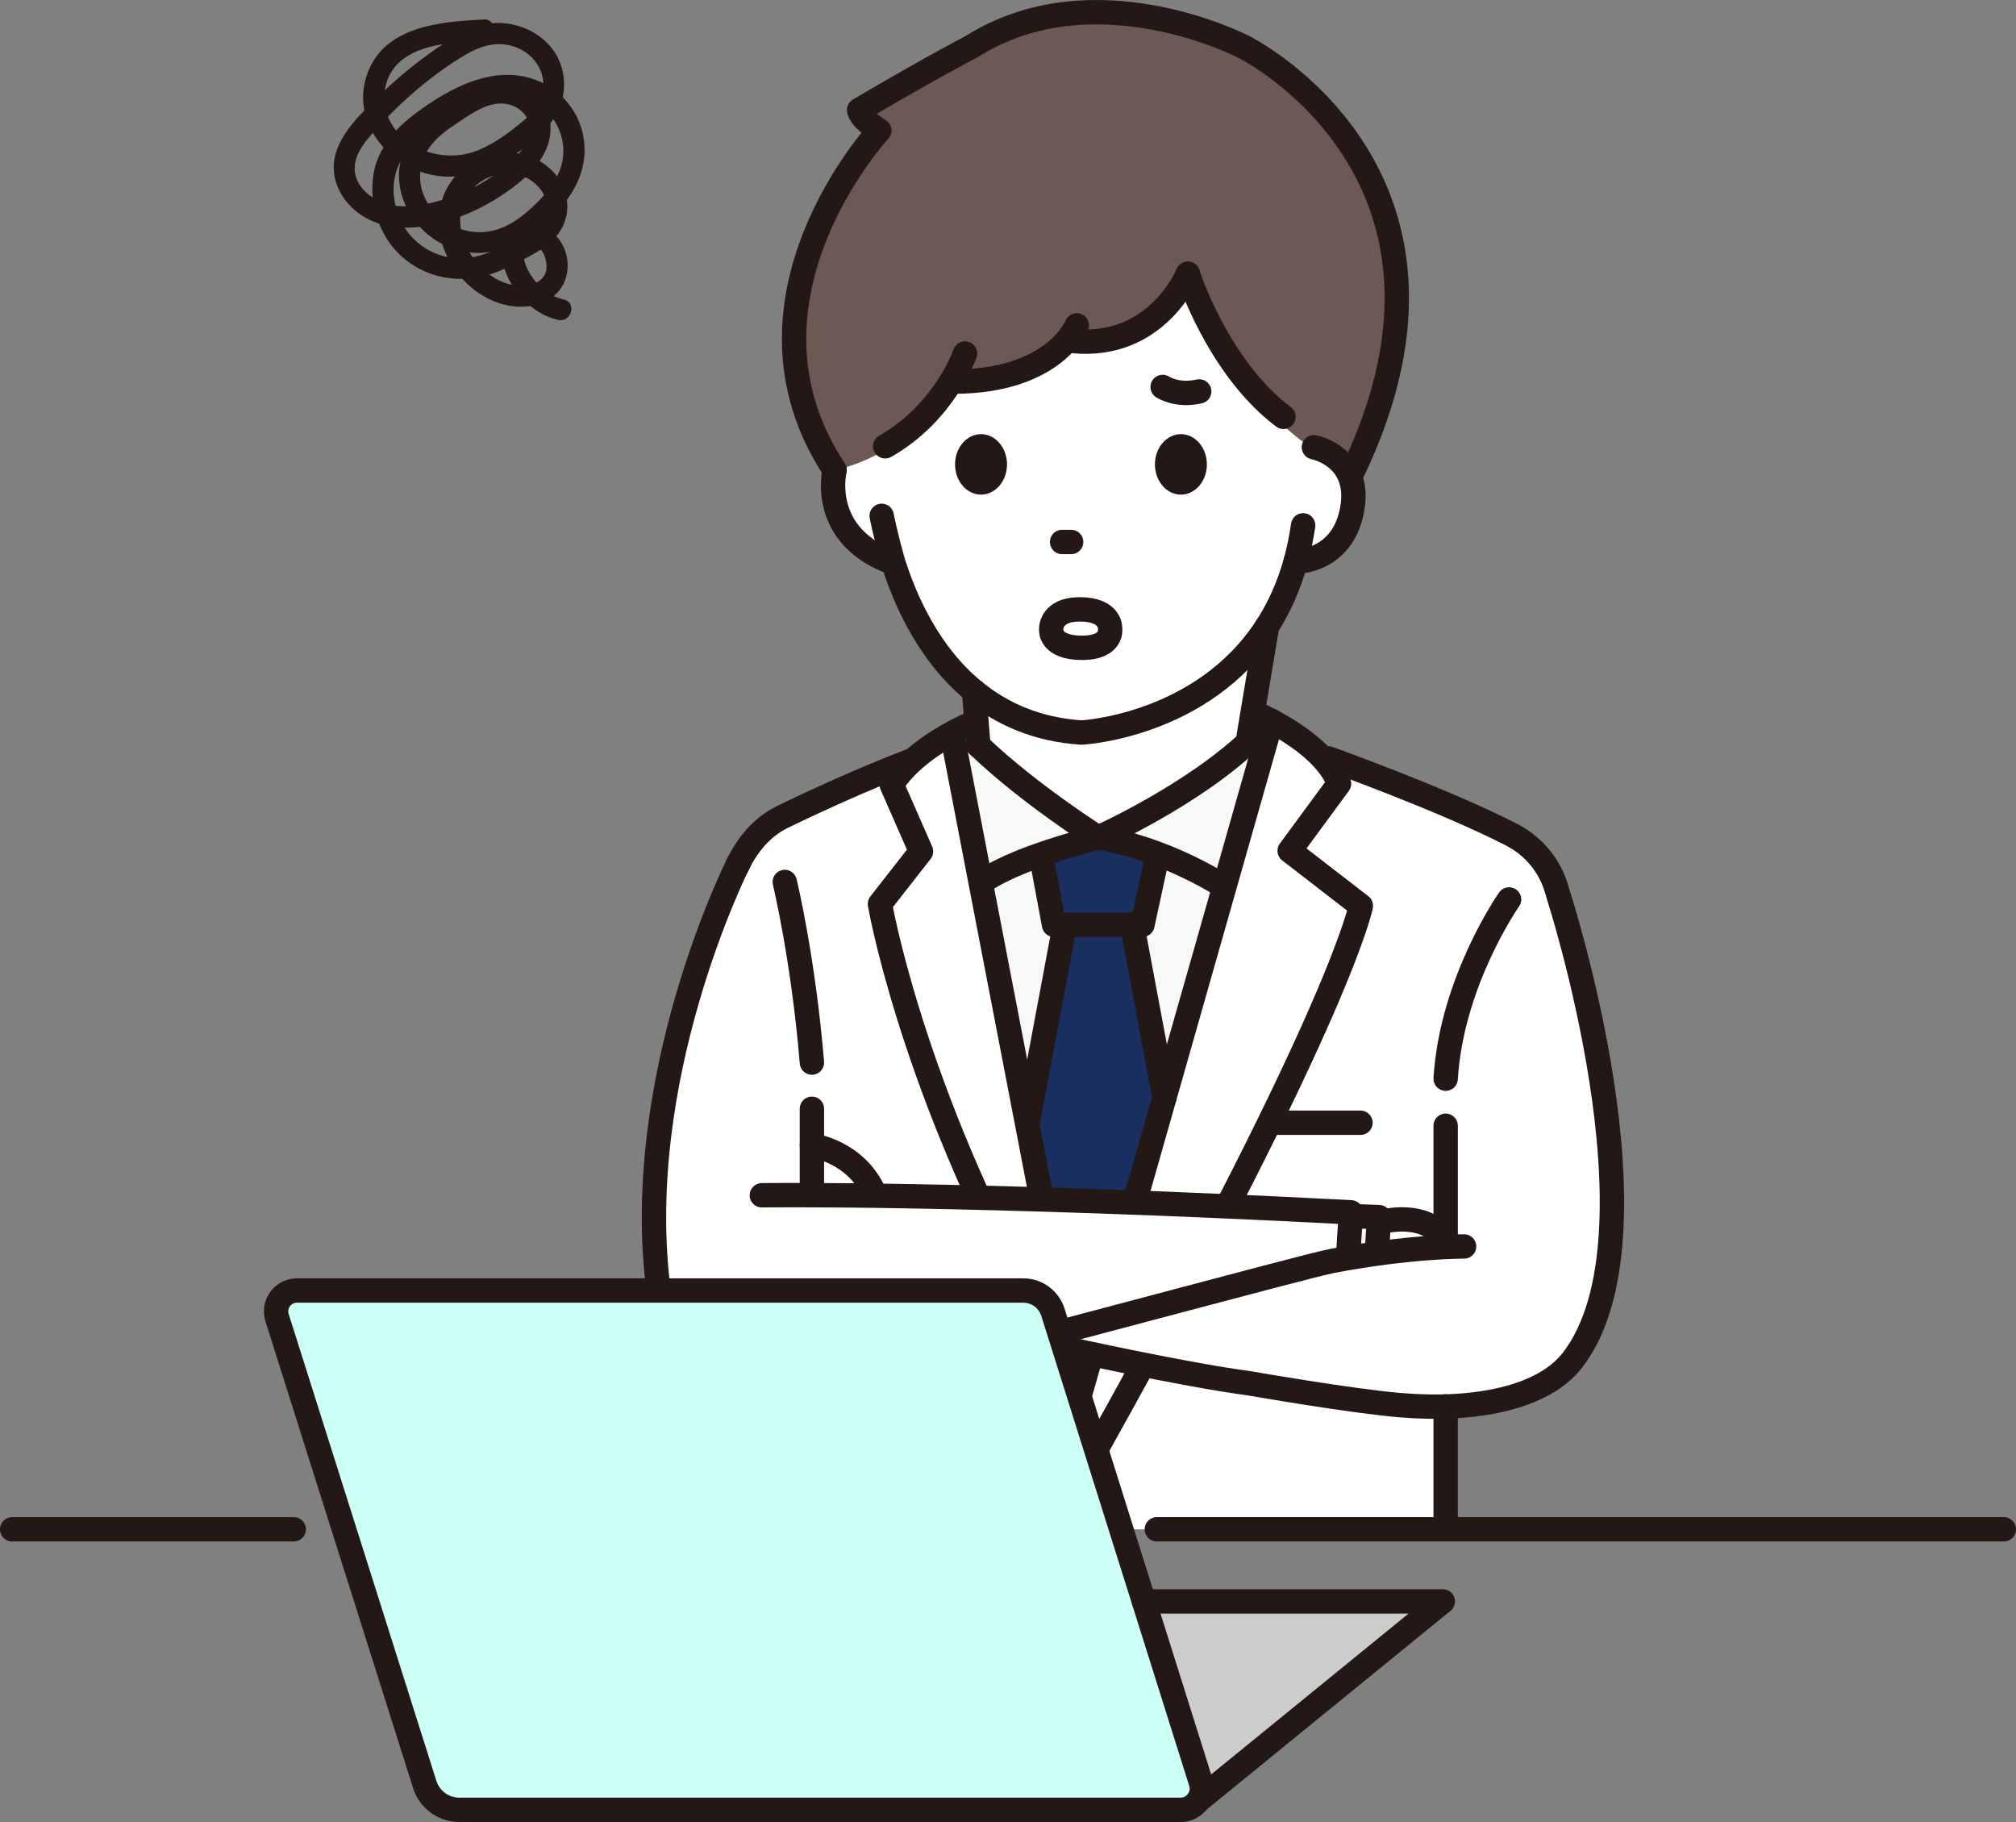 <?xml version="1.0" encoding="UTF-8"?>
<svg xmlns="http://www.w3.org/2000/svg" id="Layer_2" data-name="Layer 2" viewBox="0 0 1075.7 972.01">
  <rect x="0" y="0" width="1075.7" height="972.01" fill="#808080" stroke="none"/>
  <defs>
    <style>      .cls-1 {        fill: none;        stroke: #231815;        stroke-linecap: round;        stroke-linejoin: round;        stroke-width: 13px;      }      .cls-2 {        fill: #ccfff6;      }      .cls-3 {        fill: #ccc;      }      .cls-4 {        fill: #f7f8f8;      }      .cls-5 {        fill: #231815;      }      .cls-6 {        fill: #fff;      }      .cls-7 {        fill: #192f60;        stroke: #fff;        stroke-miterlimit: 10;      }      .cls-8 {        fill: #6d5954;      }    </style>
  </defs>
  <g id="_ÉåÉCÉÑÅ__1" data-name="ÉåÉCÉÑÅ[_1">
    <g>
      <g>
        <path class="cls-6" d="M510.79,389.79s-16.81,2.04-25.14,17.08c0,0-72.8,16.21-89.46,55.73,0,0-53.18,107.3-44.81,225.87h173.15s23.92,0,27.31,6.06l46.72,121.33h33.48l139.32-1.7v-60.4s50.76-3.41,57.34-18.5c0,0,39.84-22.3,31.38-105.41l-10.57-81.47s-21.74-81.99-32.27-95.61c0,0-90.11-44.12-113.36-50.18,0,0-24.75-25.88-35.52-22.45l-2.04,12.17,3.26,9.63-90.34,327.03-4.16-.29-64.31-338.9Z"></path>
        <polygon class="cls-7" points="585.98 446.88 555.51 456.36 562.06 491.43 567.84 495.11 547.86 598.53 576.03 741.96 621.93 583.38 604.06 493.35 609.98 491.58 617.27 455.35 585.98 446.88"></polygon>
        <path class="cls-4" d="M508.58,390.8l39.29,207.73,19.98-103.42-5.79-3.67-6.55-35.08,30.47-9.48,31.29,8.47-7.28,36.22-5.92,1.77,17.86,90.03,51.5-191.06s-61.83,45.69-87.04,51.1c0,0-47.69-29.53-77.81-52.62Z"></path>
        <g>
          <path class="cls-6" d="M435.33,612.61l.26,20.88h33.58s-16.65-20.63-33.84-20.88Z"></path>
          <polygon class="cls-6" points="737.26 648.75 737 669.58 769.78 664.45 771.29 651.49 737.26 648.75"></polygon>
          <path class="cls-6" d="M632.68,148.43s-13.83,34.33-60.35,33.49c0,0-19.15,21.33-64.88,20.92,0,0-17,32.57-62.95,47.9,0,0-7.04,37.12,30.45,46.91,0,0,15.15,49.63,45.9,71.98l1.18,28.08,63.94,49.17s73.31-42.91,82.27-53.12l7.84-59.65s14.97-18.21,15.77-36.46c0,0,37.96-1.5,28.05-44.36,0,0-71.1-52.1-87.22-104.87Z"></path>
        </g>
        <path class="cls-8" d="M663.66,25.02s-72.95-41.18-139.1-3.75l-64.82,34.53s.99,8.57,9.46,13.83c0,0-83.7,85.69-23.87,181.1,0,0,38.52-5.96,63.39-47.14,0,0,41.99.76,61.5-23.13,0,0,43.55,4.56,64.71-31.17,0,0,18.42,58.56,66.27,90.73l20.98,10.72s79.34-149.11-58.52-225.71Z"></path>
      </g>
      <g>
        <g>
          <path class="cls-1" d="M633.8,146.06s-16.46,40.41-61.47,35.86"></path>
          <path class="cls-1" d="M574.58,173.57s-11.94,30.02-65.86,30.02"></path>
          <path class="cls-1" d="M514.93,188.58s-10.83,31.49-42.62,49.51"></path>
          <path class="cls-1" d="M633.8,146.06s15.81,49.79,51.02,76.32"></path>
          <path class="cls-1" d="M663.66,25.02s134.17,66.62,58.52,225.72"></path>
          <path class="cls-1" d="M663.66,25.02s-79.84-41.67-145.46,0c0,0-18.72,9.51-59.8,33.67,0,0,.23,4.42,10.8,10.94,0,0-83.84,90.34-23.88,181.11"></path>
          <path class="cls-1" d="M470.45,275.19s1.62,8.67,5.88,24.02c6.71,21.51,19.54,50,43.4,69.51,14.6,11.94,33.33,20.52,57.31,22.08,0,0,64.62-3.2,99.05-56.69,6.27-9.73,11.54-21.13,15.23-34.47,1.68-6.05,3.03-12.5,4.01-19.38"></path>
          <path class="cls-1" d="M701.07,238.59s11.87,2.28,17.81,12.68c2.78,4.87,4.26,11.53,2.6,20.56-5.2,28.32-30.16,27.81-30.16,27.81"></path>
          <path class="cls-1" d="M445.32,250.74s-8.53,34.17,29.64,48.9"></path>
        </g>
        <g>
          <polyline class="cls-1" points="519.73 368.72 521.14 386.43 522.04 397.71"></polyline>
          <polyline class="cls-1" points="676.09 334.11 668.38 380.15 666.34 392.32"></polyline>
        </g>
        <g>
          <path class="cls-1" d="M522.04,397.71c27.09,25.95,63.94,49.17,63.94,49.17,0,0-15.33,3.57-31.81,9.42-9.9,3.5-20.2,7.83-27.86,12.69"></path>
          <path class="cls-1" d="M652.28,472.37c-12.42-7.54-24.15-12.91-34.2-16.71-19.1-7.23-32.1-8.78-32.1-8.78,0,0,51.07-22.8,82.27-53.12,1.01-.98,2-1.97,2.96-2.96"></path>
          <polyline class="cls-1" points="508.13 392.32 523.03 469.62 547.89 598.64 576.03 744.7"></polyline>
          <polyline class="cls-1" points="678.47 384.63 653.42 472.69 621.32 585.49 576.03 744.7"></polyline>
          <path class="cls-1" d="M669.61,380.36s3.63,1.51,8.86,4.27c8.8,4.66,22.13,12.88,30.33,23.49,2.43,3.12,4.4,6.45,5.68,9.96l-26.34,35.8,37.98,29.35s-9.96,55.1-140.14,288.16"></path>
          <line class="cls-1" x1="680.32" y1="598.97" x2="725.92" y2="598.97"></line>
          <path class="cls-1" d="M516.65,386.79s-3.73,1.61-9.06,4.55c-7.53,4.17-18.24,11.01-26.06,19.76t-.02.01c-2.14,2.41-4.07,4.95-5.66,7.63l15.59,35.48-21.92,28.02s15.37,89.82,75.87,203.68"></path>
          <polyline class="cls-1" points="555.51 456.36 562.41 493.35 568.17 493.35 604.06 493.35 609.6 493.35 617.27 457.81"></polyline>
          <line class="cls-1" x1="568.17" y1="493.35" x2="548.47" y2="598.53"></line>
          <line class="cls-1" x1="604.06" y1="493.35" x2="621.32" y2="585.49"></line>
          <path class="cls-1" d="M486.26,405.8c-.79.2-29.56,10.96-68.84,30.06-10.98,5.34-19.04,15.25-24.19,26.31"></path>
          <path class="cls-1" d="M418.74,470.51s9.89,40.85,14.48,96.35"></path>
          <path class="cls-1" d="M805.22,479.84s-30.68,43.62-33.84,95.62"></path>
          <path class="cls-1" d="M708.65,404.53s61.03,21.85,97.85,40.73c11.8,6.05,20.6,16.67,24.2,29.43"></path>
          <line class="cls-1" x1="771.38" y1="600.56" x2="771.38" y2="659.17"></line>
          <line class="cls-1" x1="433.22" y1="591.51" x2="433.22" y2="637.65"></line>
          <path class="cls-1" d="M741.76,650.99s21.73-3.83,28.19,10.64"></path>
          <path class="cls-1" d="M433.22,611.11s23.08,2.7,33.31,25.28"></path>
          <line class="cls-1" x1="771.38" y1="750.33" x2="771.38" y2="814.16"></line>
        </g>
        <g>
          <line class="cls-1" x1="6.5" y1="815.86" x2="156.73" y2="815.86"></line>
          <line class="cls-1" x1="617.27" y1="815.86" x2="1069.2" y2="815.86"></line>
        </g>
        <path class="cls-5" d="M258.16,10.4c-23.55,1.16-53.72,3.58-62.49,29.83-8.14,24.37,10.62,47.69,34.04,52.9,11.98,2.66,23.85.54,34.76-4.93s22.47-13.6,29.83-23.24,9.01-23.39,3.09-34.67c-5.45-10.39-16.68-16.75-28.13-17.9-13.21-1.32-24.83,5.58-35.29,12.75-11.75,8.05-22.82,17.13-32.93,27.16-8.68,8.62-19.21,18.5-22.23,30.8s3.38,24.52,13.84,31.55c21.61,14.54,54.08,3.16,73.89-9.69,9.57-6.21,19.96-14.37,24.77-25.03,5.33-11.8,1.93-25.28-9.5-32.02s-23.52-3.58-34.33,2.58-21.84,12.76-28.7,23.34c-14.07,21.7-1.43,49.4,21.37,58.22,24.48,9.47,47.09-5.71,61.77-24.72,7.87-10.19,11.73-22.22,9.24-35.04-2.3-11.82-10.17-22.27-20.91-27.72-24-12.17-49.94,1.83-69.36,16.55-9.27,7.03-17.43,16.14-20.64,27.58-2.8,9.99-1.74,21.08,2.07,30.65,9.88,24.81,36.95,35.28,61.59,26.2,6.37-2.35,12.42-5.51,18.39-8.74,5.53-2.99,11.02-6.31,15-11.29,8.49-10.63,6.59-25.39-2.92-34.68-18.51-18.06-50.29-8.81-58.28,15.07s9.52,49.89,31.71,56.27c10.01,2.88,22.28,1.78,29.72-6.21,6.92-7.43,6.94-19.47,1.23-27.63-6.32-9.05-19.44-11.31-26.69-2.06-6.33,8.07-3.72,18.06,1.32,25.98,5.6,8.8,14.12,16.11,24.48,18.39,7.06,1.56,10.07-9.29,2.99-10.85-7.54-1.66-13.65-6.78-17.75-13.22-2.25-3.54-7.13-13.62.36-15.11,6.84-1.36,9.51,9.77,7.51,14.41-2.95,6.84-12.62,7.32-18.77,5.84-16.29-3.93-29.82-23.3-26.02-40.08,4.14-18.28,29.21-26.32,41.78-11.19,7.45,8.97,2.21,18.57-6.44,23.89s-18.25,10.47-28.2,12.62c-18.28,3.96-36.01-6.63-41.5-24.38s1.98-32.2,15.97-42.65c7.48-5.58,15.92-10.48,24.35-14.46s17.78-5.91,27.02-3.25c18.51,5.31,26.97,26.24,17.5,42.92-4.55,8.01-11.82,15.36-19.18,20.85s-15.86,8.76-24.98,7.68c-17.54-2.08-32.09-18.13-27.49-36.22,2.27-8.93,9.2-15.3,16.63-20.25s16.87-12.16,26-11.99,17.07,7.67,14.57,17.02c-2.21,8.25-9.74,14.55-16.29,19.5-7.47,5.65-15.92,10.14-24.76,13.22s-19.52,5.93-29.31,4.92c-9.01-.93-19.42-6.56-22.04-15.85-2.76-9.79,4.81-18.37,10.89-25.08,13.78-15.21,29.75-29.07,47.42-39.59,8.16-4.85,17.05-7.61,26.35-4.44,8.57,2.93,15.05,10.39,15.44,19.62.41,9.83-6.51,16.77-13.7,22.44s-15.3,11.48-24.26,14.29c-16.56,5.2-37.38-1.69-44.64-18.31-3.33-7.61-2.98-16.59,1.07-23.86s11.89-11.55,19.99-13.81c9.69-2.7,19.82-3.14,29.8-3.64,7.21-.36,7.25-11.61,0-11.25h0Z"></path>
        <g>
          <line class="cls-1" x1="566.72" y1="289.13" x2="571.54" y2="289.13"></line>
          <ellipse class="cls-5" cx="523.46" cy="247.74" rx="13.86" ry="16.13"></ellipse>
          <ellipse class="cls-5" cx="630.11" cy="247.74" rx="13.86" ry="16.13"></ellipse>
          <path class="cls-1" d="M560.91,336.22s-1.05-11.13,15.32-11.13,16.08,9.8,16.08,9.89c0,0,2.1,10.62-14.96,10.62s-16.44-9.38-16.44-9.38Z"></path>
          <path class="cls-1" d="M620.36,206.43s7.61,5.14,19.51,2.38"></path>
        </g>
      </g>
      <g>
        <path class="cls-6" d="M432.69,642.62s256.71.11,288.14,4.13l-3.25,101.45-149.41-28.96-9.85-28.34-20.14-4.99h-104.88l-.62-43.3Z"></path>
        <polygon class="cls-4" points="737 647.19 720.19 647.19 715.24 671.65 732.16 672.06 737 647.19"></polygon>
        <path class="cls-1" d="M406.51,637.65s108.82-1.58,314.32,9.1l-1.46,22.54"></path>
        <path class="cls-1" d="M781.21,664.96s-29.08-.19-70.62,7.77c-10.96,2.37-30.48,7.57-157.66,41.3,0,0-16.62,2.49-53.56,11.08-19.47,5.64-56,9.74-77.64,10.12-34.54.62-64.37-4.94-69.81-42.85-16.65-116.07,42.2-232.07,42.2-232.07"></path>
        <path class="cls-1" d="M568.17,719.25s63.93,14.17,98.57,18.73c0,0,54.12,9.46,80.54,11.66,39.6,3.3,76.14-3.73,91.8-24.06,51.4-66.7-7.66-248.4-7.66-248.4"></path>
        <polyline class="cls-1" points="734.64 668.56 735.85 649.31 720.83 648.75"></polyline>
      </g>
      <g>
        <g>
          <path class="cls-3" d="M729.43,887.5l-89.93,73.26c1.96-2.75,2.7-6.35,1.57-9.93l-15.72-49.94-14.66-46.58h156.17l-37.42,33.19Z"></path>
          <path class="cls-2" d="M641.07,950.83c1.13,3.58.39,7.18-1.57,9.93h-.01c-2.01,2.84-5.32,4.75-9.19,4.75H245.35c-8.41,0-15.85-5.45-18.39-13.47l-78.82-249.08c-2.27-7.18,3.09-14.49,10.61-14.49h387.58c7.23,0,13.63,4.69,15.8,11.59l14.07,44.69,8.54,27.13,17.95,57.03,22.66,71.98,15.72,49.94Z"></path>
        </g>
        <path class="cls-1" d="M639.19,960.76c1.96-2.75,2.7-6.35,1.57-9.93l-15.72-49.94-22.66-71.98-17.95-57.03-8.54-27.13-14.07-44.69c-2.17-6.9-8.57-11.59-15.8-11.59H158.44c-7.52,0-12.88,7.31-10.61,14.49l78.82,249.08c2.54,8.02,9.98,13.47,18.39,13.47h384.95c3.87,0,7.18-1.91,9.19-4.74"></path>
        <polyline class="cls-1" points="639.18 960.77 639.19 960.76 769.86 854.31 610.38 854.31"></polyline>
      </g>
    </g>
  </g>
</svg>
